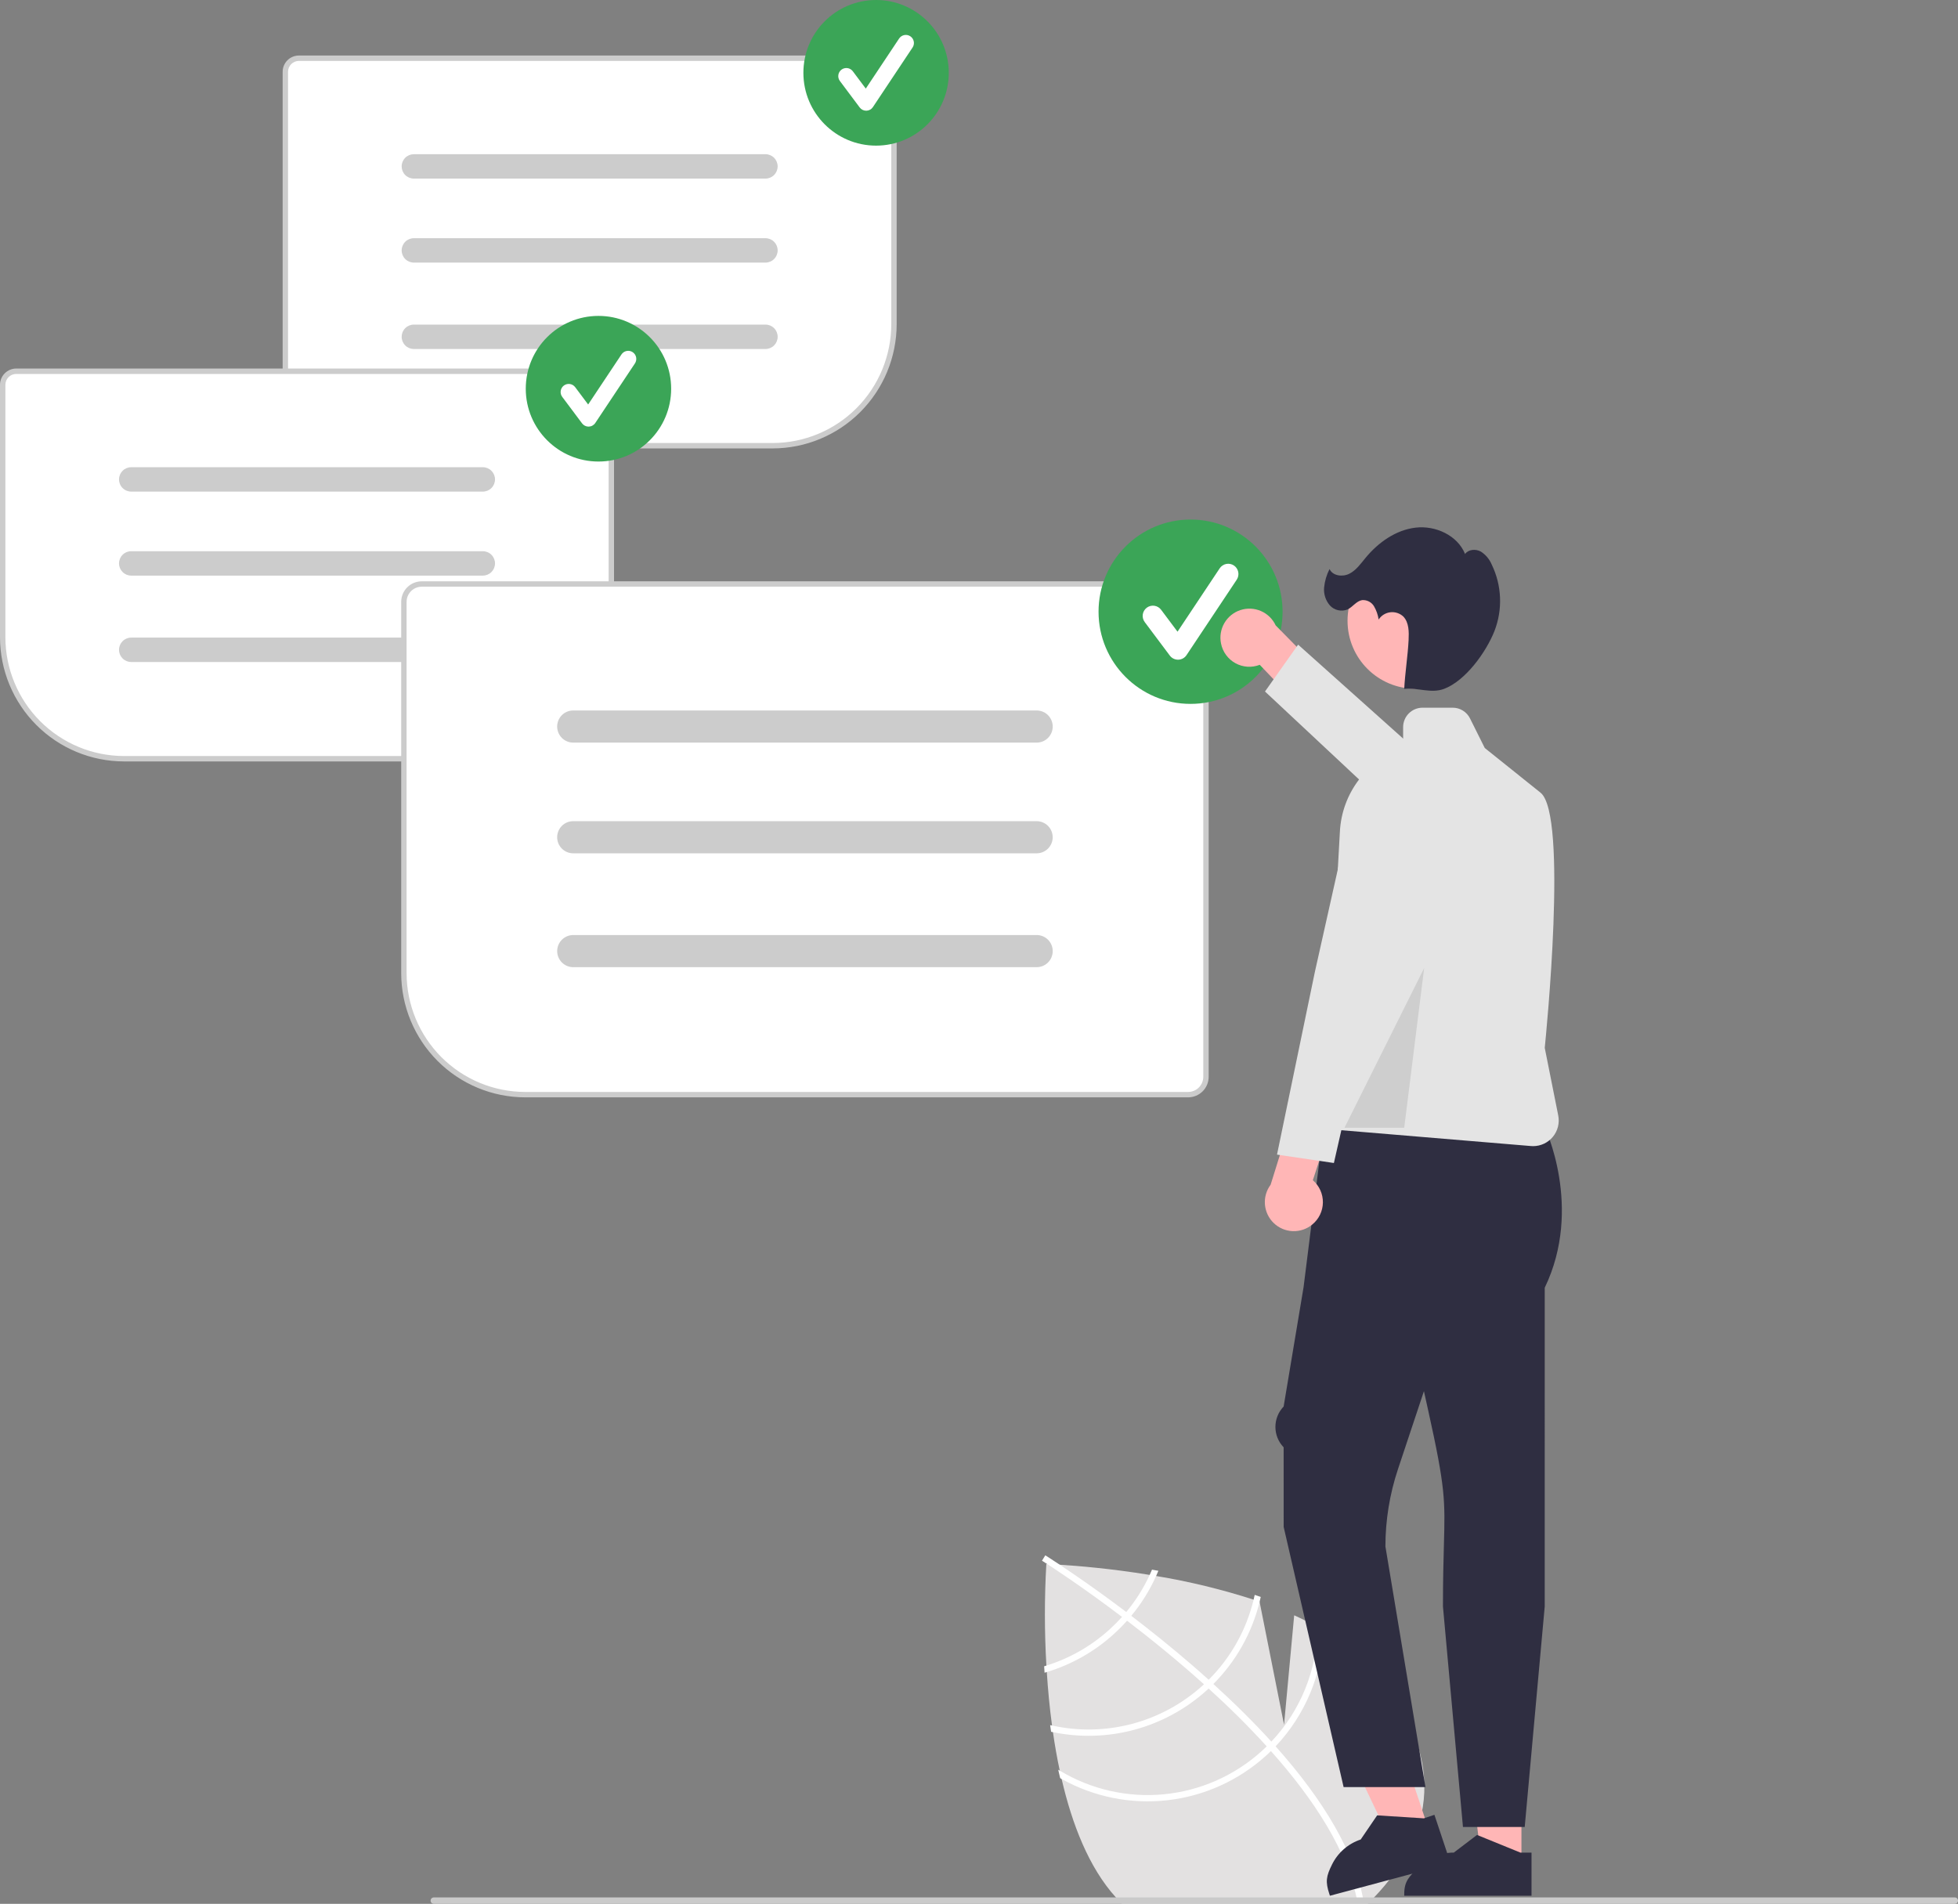 <svg width="289" height="281" viewBox="0 0 289 281" fill="none" xmlns="http://www.w3.org/2000/svg">
<rect x="0" y="0" width="289" height="281" fill="#808080" stroke="none"/>
<g clip-path="url(#clip0_1663_2568)">
<path d="M202.817 280.051C202.514 280.37 202.2 280.685 201.882 281H165.591C165.292 280.693 164.998 280.378 164.703 280.051C164.692 280.039 164.679 280.023 164.668 280.011C160.725 275.636 158.243 269.275 156.695 262.568C156.595 262.162 156.508 261.751 156.42 261.337C156.015 259.452 155.684 257.547 155.414 255.658C155.366 255.331 155.318 255.005 155.279 254.678C154.913 251.964 154.666 249.294 154.507 246.787C154.487 246.464 154.467 246.15 154.447 245.835C154.156 240.844 154.153 235.841 154.439 230.851C154.439 230.851 154.487 230.851 154.579 230.855C154.845 230.867 155.485 230.894 156.428 230.95C159.026 231.11 163.928 231.508 169.692 232.449C170.007 232.5 170.325 232.556 170.643 232.612C175.519 233.419 180.329 234.586 185.033 236.103C185.328 236.203 185.618 236.302 185.912 236.402L185.916 236.422L189.525 254.558L191.021 238.414C192.21 238.952 193.368 239.526 194.478 240.14C194.788 240.311 195.091 240.483 195.389 240.658C197.927 242.098 200.23 243.918 202.22 246.054C214.056 259.193 211.521 270.937 202.817 280.051Z" fill="#E3E1E1"/>
<path d="M187.65 257.054L188.279 257.753C195.552 265.905 199.892 273.473 201.229 280.356C201.25 280.456 201.265 280.556 201.286 280.656L200.821 280.744L200.372 280.823C199.008 273.319 193.927 265.562 187.586 258.449C187.384 258.218 187.178 257.983 186.966 257.755C184.255 254.767 181.341 251.901 178.394 249.222C178.167 249.012 177.934 248.803 177.702 248.593C173.793 245.076 169.861 241.895 166.355 239.213C166.108 239.022 165.857 238.834 165.61 238.65C159.656 234.135 155.037 231.143 154.007 230.487C153.883 230.405 153.813 230.361 153.797 230.351L154.041 229.961L154.041 229.954L154.288 229.562C154.304 229.572 154.54 229.716 154.967 229.995C156.57 231.03 160.877 233.878 166.236 237.927C166.477 238.111 166.727 238.299 166.974 238.489C169.822 240.663 172.937 243.153 176.083 245.879C176.874 246.563 177.645 247.245 178.397 247.926C178.633 248.133 178.866 248.343 179.093 248.552C182.279 251.448 185.131 254.282 187.65 257.054Z" fill="white"/>
<path d="M170.035 231.676C169.927 231.935 169.812 232.194 169.693 232.449C168.784 234.419 167.622 236.261 166.235 237.928C166.033 238.168 165.826 238.411 165.611 238.65C165.03 239.291 164.412 239.912 163.757 240.511C161.076 242.941 157.9 244.758 154.447 245.835C154.336 245.871 154.229 245.907 154.117 245.939C154.137 246.253 154.157 246.564 154.177 246.887C154.288 246.855 154.396 246.823 154.507 246.787C158.17 245.681 161.542 243.773 164.377 241.2C165.071 240.573 165.731 239.909 166.355 239.212C166.57 238.977 166.777 238.733 166.975 238.49C168.458 236.706 169.692 234.729 170.643 232.612C170.755 232.357 170.866 232.102 170.974 231.843C170.656 231.787 170.341 231.732 170.035 231.676Z" fill="white"/>
<path d="M185.196 235.398C185.148 235.634 185.092 235.869 185.033 236.104C183.954 240.584 181.657 244.676 178.397 247.928C178.17 248.155 177.939 248.378 177.701 248.593C177.633 248.661 177.557 248.733 177.486 248.796C174.52 251.478 170.957 253.412 167.094 254.435C163.231 255.458 159.18 255.542 155.278 254.679C155.187 254.663 155.091 254.639 155 254.619C155.048 254.946 155.092 255.276 155.143 255.603C155.235 255.623 155.322 255.643 155.414 255.659C159.414 256.488 163.554 256.361 167.496 255.289C171.439 254.216 175.074 252.228 178.106 249.486C178.202 249.398 178.301 249.315 178.393 249.223C178.632 249 178.862 248.777 179.093 248.553C182.43 245.209 184.789 241.014 185.916 236.423C185.976 236.183 186.031 235.944 186.083 235.705C185.789 235.602 185.494 235.498 185.196 235.398Z" fill="white"/>
<path d="M194.478 239.467C194.482 239.69 194.482 239.917 194.478 240.14C194.411 246.438 191.973 252.479 187.651 257.053C187.428 257.292 187.197 257.523 186.966 257.755C186.716 257.998 186.465 258.241 186.207 258.472C182.204 262.085 177.149 264.314 171.786 264.83C166.422 265.346 161.036 264.121 156.42 261.337C156.341 261.296 156.264 261.251 156.189 261.202C156.285 261.624 156.38 262.039 156.484 262.453C156.555 262.493 156.623 262.533 156.695 262.569C161.444 265.221 166.903 266.319 172.306 265.709C177.709 265.099 182.787 262.811 186.827 259.165C187.086 258.93 187.344 258.695 187.587 258.448C187.826 258.221 188.052 257.99 188.279 257.751C192.662 253.12 195.193 247.037 195.389 240.658C195.397 240.443 195.401 240.228 195.401 240.013C195.098 239.825 194.788 239.646 194.478 239.467Z" fill="white"/>
<path d="M114.048 65.985H44.113C43.531 65.984 42.973 65.752 42.562 65.34C42.15 64.928 41.919 64.369 41.918 63.786V10.595C41.919 10.011 42.15 9.453 42.562 9.04C42.973 8.628 43.531 8.396 44.113 8.396H129.954C130.536 8.396 131.094 8.628 131.506 9.04C131.917 9.453 132.149 10.011 132.149 10.595V47.853C132.144 52.66 130.235 57.269 126.842 60.668C123.448 64.067 118.847 65.98 114.048 65.985Z" fill="white"/>
<path d="M114.047 66.184H44.113C43.478 66.183 42.87 65.931 42.421 65.481C41.972 65.031 41.719 64.422 41.719 63.786V10.595C41.719 9.959 41.972 9.349 42.421 8.9C42.87 8.45 43.478 8.197 44.113 8.196H129.954C130.589 8.197 131.197 8.45 131.646 8.9C132.095 9.349 132.347 9.959 132.348 10.595V47.853C132.342 52.713 130.413 57.372 126.982 60.809C123.551 64.246 118.899 66.179 114.047 66.184ZM44.113 8.993C43.689 8.994 43.283 9.163 42.983 9.463C42.683 9.763 42.515 10.17 42.514 10.595V63.786C42.515 64.211 42.684 64.618 42.983 64.918C43.283 65.218 43.689 65.387 44.113 65.387H114.047C118.688 65.382 123.138 63.533 126.419 60.246C129.701 56.959 131.547 52.502 131.552 47.853V10.595C131.552 10.17 131.383 9.763 131.084 9.463C130.784 9.163 130.378 8.994 129.954 8.993H44.113Z" fill="#CCCCCC"/>
<path d="M112.986 26.359H61.082C60.605 26.359 60.148 26.17 59.811 25.832C59.474 25.495 59.285 25.037 59.285 24.559C59.285 24.082 59.474 23.624 59.811 23.287C60.148 22.949 60.605 22.76 61.082 22.76H112.986C113.462 22.761 113.918 22.95 114.254 23.288C114.591 23.625 114.78 24.083 114.78 24.559C114.78 25.036 114.591 25.494 114.254 25.831C113.918 26.169 113.462 26.358 112.986 26.359Z" fill="#CCCCCC"/>
<path d="M112.986 38.758H61.082C60.605 38.758 60.148 38.568 59.811 38.23C59.474 37.893 59.285 37.435 59.285 36.958C59.285 36.481 59.474 36.023 59.811 35.685C60.148 35.348 60.605 35.158 61.082 35.158H112.986C113.462 35.158 113.919 35.348 114.256 35.685C114.593 36.023 114.782 36.481 114.782 36.958C114.782 37.435 114.593 37.893 114.256 38.23C113.919 38.568 113.462 38.758 112.986 38.758Z" fill="#CCCCCC"/>
<path d="M112.986 51.51H61.082C60.605 51.51 60.148 51.32 59.811 50.983C59.474 50.645 59.285 50.187 59.285 49.71C59.285 49.233 59.474 48.775 59.811 48.437C60.148 48.1 60.605 47.91 61.082 47.91H112.986C113.462 47.91 113.919 48.1 114.256 48.437C114.593 48.775 114.782 49.233 114.782 49.71C114.782 50.187 114.593 50.645 114.256 50.983C113.919 51.32 113.462 51.51 112.986 51.51Z" fill="#CCCCCC"/>
<path d="M129.309 21.495C135.235 21.495 140.038 16.683 140.038 10.747C140.038 4.812 135.235 0 129.309 0C123.384 0 118.58 4.812 118.58 10.747C118.58 16.683 123.384 21.495 129.309 21.495Z" fill="#3BA557"/>
<path d="M127.847 16.34C127.662 16.34 127.479 16.297 127.313 16.214C127.148 16.131 127.003 16.011 126.892 15.862L123.965 11.953C123.871 11.827 123.803 11.684 123.764 11.532C123.725 11.38 123.716 11.222 123.739 11.066C123.761 10.911 123.813 10.761 123.893 10.626C123.973 10.491 124.079 10.373 124.204 10.279C124.329 10.185 124.472 10.116 124.624 10.077C124.776 10.039 124.934 10.03 125.089 10.052C125.244 10.074 125.393 10.127 125.528 10.207C125.663 10.287 125.781 10.393 125.875 10.518L127.79 13.076L132.708 5.686C132.884 5.422 133.157 5.239 133.467 5.177C133.778 5.114 134.1 5.178 134.363 5.354C134.627 5.53 134.809 5.803 134.872 6.114C134.934 6.425 134.87 6.748 134.694 7.012L128.84 15.808C128.734 15.967 128.592 16.099 128.425 16.191C128.258 16.284 128.071 16.335 127.88 16.34C127.869 16.34 127.858 16.34 127.847 16.34Z" fill="white"/>
<path d="M88.236 112.184H18.301C13.502 112.179 8.901 110.267 5.507 106.868C2.114 103.468 0.205 98.859 0.199 94.052V56.794C0.2 56.211 0.431 55.652 0.843 55.24C1.255 54.827 1.812 54.595 2.395 54.595H88.236C88.817 54.595 89.376 54.827 89.787 55.24C90.199 55.652 90.43 56.211 90.431 56.794V109.985C90.43 110.568 90.199 111.127 89.787 111.54C89.376 111.952 88.817 112.184 88.236 112.184Z" fill="white"/>
<path d="M88.235 112.384H18.301C13.449 112.378 8.797 110.445 5.366 107.008C1.935 103.572 0.006 98.912 0 94.052V56.794C0.001 56.158 0.253 55.548 0.702 55.099C1.151 54.649 1.759 54.396 2.394 54.395H88.235C88.87 54.396 89.478 54.649 89.927 55.099C90.376 55.548 90.629 56.158 90.629 56.794V109.985C90.629 110.621 90.376 111.231 89.927 111.68C89.478 112.13 88.87 112.383 88.235 112.384ZM2.394 55.193C1.97 55.193 1.564 55.362 1.264 55.662C0.965 55.962 0.796 56.369 0.796 56.794V94.052C0.801 98.701 2.647 103.158 5.929 106.445C9.21 109.732 13.66 111.581 18.301 111.587H88.235C88.659 111.586 89.065 111.417 89.365 111.117C89.665 110.817 89.833 110.41 89.834 109.985V56.794C89.833 56.369 89.665 55.962 89.365 55.662C89.065 55.362 88.659 55.193 88.235 55.193H2.394Z" fill="#CCCCCC"/>
<path d="M71.267 72.558H19.363C18.887 72.558 18.43 72.369 18.093 72.031C17.756 71.694 17.566 71.236 17.566 70.759C17.566 70.281 17.756 69.824 18.093 69.486C18.43 69.149 18.887 68.959 19.363 68.959H71.267C71.743 68.959 72.201 69.149 72.537 69.486C72.874 69.824 73.064 70.281 73.064 70.759C73.064 71.236 72.874 71.694 72.537 72.031C72.201 72.369 71.743 72.558 71.267 72.558Z" fill="#CCCCCC"/>
<path d="M71.267 84.957H19.363C18.887 84.957 18.43 84.767 18.093 84.43C17.756 84.092 17.566 83.635 17.566 83.157C17.566 82.68 17.756 82.222 18.093 81.885C18.43 81.547 18.887 81.357 19.363 81.357H71.267C71.743 81.357 72.201 81.547 72.537 81.885C72.874 82.222 73.064 82.68 73.064 83.157C73.064 83.635 72.874 84.092 72.537 84.43C72.201 84.767 71.743 84.957 71.267 84.957Z" fill="#CCCCCC"/>
<path d="M71.267 97.709H19.363C18.887 97.709 18.43 97.519 18.093 97.182C17.756 96.844 17.566 96.386 17.566 95.909C17.566 95.432 17.756 94.974 18.093 94.636C18.43 94.299 18.887 94.109 19.363 94.109H71.267C71.743 94.109 72.201 94.299 72.537 94.636C72.874 94.974 73.064 95.432 73.064 95.909C73.064 96.386 72.874 96.844 72.537 97.182C72.201 97.519 71.743 97.709 71.267 97.709Z" fill="#CCCCCC"/>
<path d="M88.333 68.121C94.258 68.121 99.062 63.309 99.062 57.373C99.062 51.438 94.258 46.626 88.333 46.626C82.407 46.626 77.603 51.438 77.603 57.373C77.603 63.309 82.407 68.121 88.333 68.121Z" fill="#3BA557"/>
<path d="M86.868 62.967C86.683 62.967 86.501 62.923 86.335 62.84C86.169 62.757 86.025 62.637 85.914 62.488L82.987 58.579C82.893 58.453 82.824 58.31 82.785 58.158C82.746 58.006 82.738 57.848 82.76 57.692C82.782 57.537 82.835 57.387 82.915 57.252C82.994 57.117 83.1 56.999 83.225 56.905C83.351 56.811 83.493 56.742 83.645 56.703C83.797 56.664 83.955 56.656 84.11 56.678C84.266 56.7 84.415 56.753 84.55 56.833C84.684 56.913 84.802 57.019 84.896 57.144L86.811 59.702L91.73 52.312C91.905 52.048 92.178 51.865 92.489 51.803C92.799 51.74 93.121 51.804 93.385 51.98C93.648 52.156 93.831 52.429 93.893 52.74C93.955 53.051 93.891 53.374 93.716 53.638L87.862 62.434C87.756 62.593 87.613 62.724 87.446 62.817C87.279 62.91 87.093 62.961 86.902 62.966C86.891 62.966 86.879 62.967 86.868 62.967Z" fill="white"/>
<path d="M175.372 161.765H77.518C72.719 161.76 68.117 159.848 64.724 156.448C61.33 153.049 59.421 148.44 59.416 143.633V88.832C59.417 88.08 59.715 87.36 60.246 86.828C60.776 86.297 61.495 85.998 62.246 85.997H175.372C176.122 85.998 176.841 86.297 177.372 86.828C177.902 87.36 178.201 88.08 178.202 88.832V158.93C178.201 159.682 177.902 160.402 177.372 160.934C176.841 161.465 176.122 161.764 175.372 161.765Z" fill="white"/>
<path d="M175.372 161.964H77.517C72.665 161.959 68.014 160.026 64.583 156.589C61.152 153.152 59.222 148.493 59.217 143.633V88.832C59.218 88.027 59.537 87.256 60.105 86.687C60.673 86.119 61.443 85.799 62.245 85.798H175.372C176.175 85.799 176.944 86.119 177.512 86.688C178.08 87.256 178.399 88.027 178.4 88.832V158.93C178.399 159.735 178.08 160.506 177.512 161.075C176.944 161.643 176.175 161.963 175.372 161.964ZM62.245 86.595C61.654 86.596 61.086 86.832 60.667 87.251C60.249 87.67 60.013 88.239 60.013 88.832V143.633C60.018 148.282 61.864 152.739 65.145 156.026C68.427 159.313 72.876 161.162 77.517 161.167H175.372C175.964 161.167 176.531 160.931 176.95 160.511C177.368 160.092 177.604 159.523 177.604 158.93V88.832C177.604 88.239 177.368 87.67 176.95 87.251C176.531 86.832 175.964 86.596 175.372 86.595H62.245Z" fill="#CCCCCC"/>
<path d="M153.009 109.607H84.607C84.296 109.607 83.988 109.546 83.7 109.427C83.412 109.308 83.151 109.134 82.931 108.913C82.711 108.693 82.536 108.431 82.417 108.143C82.298 107.855 82.236 107.547 82.236 107.235C82.236 106.923 82.298 106.615 82.417 106.327C82.536 106.039 82.711 105.777 82.931 105.557C83.151 105.337 83.412 105.162 83.7 105.043C83.988 104.924 84.296 104.863 84.607 104.863H153.009C153.32 104.863 153.628 104.924 153.916 105.043C154.204 105.162 154.465 105.337 154.685 105.557C154.905 105.777 155.08 106.039 155.199 106.327C155.319 106.615 155.38 106.923 155.38 107.235C155.38 107.547 155.319 107.855 155.199 108.143C155.08 108.431 154.905 108.693 154.685 108.913C154.465 109.134 154.204 109.308 153.916 109.427C153.628 109.546 153.32 109.607 153.009 109.607Z" fill="#CCCCCC"/>
<path d="M153.009 125.946H84.607C84.296 125.946 83.988 125.885 83.7 125.766C83.412 125.647 83.151 125.472 82.931 125.252C82.711 125.032 82.536 124.77 82.417 124.482C82.298 124.194 82.236 123.886 82.236 123.574C82.236 123.262 82.298 122.954 82.417 122.666C82.536 122.378 82.711 122.116 82.931 121.896C83.151 121.675 83.412 121.501 83.7 121.382C83.988 121.263 84.296 121.202 84.607 121.202H153.009C153.637 121.202 154.239 121.452 154.683 121.897C155.127 122.342 155.377 122.945 155.377 123.574C155.377 124.203 155.127 124.806 154.683 125.251C154.239 125.696 153.637 125.946 153.009 125.946Z" fill="#CCCCCC"/>
<path d="M153.01 142.751H84.608C83.98 142.751 83.378 142.501 82.934 142.057C82.49 141.612 82.24 141.009 82.24 140.38C82.24 139.751 82.49 139.147 82.934 138.702C83.378 138.258 83.98 138.008 84.608 138.008H153.01C153.321 138.007 153.629 138.068 153.917 138.187C154.205 138.306 154.466 138.481 154.686 138.701C154.906 138.922 155.081 139.183 155.2 139.471C155.319 139.759 155.381 140.068 155.381 140.38C155.381 140.691 155.319 141 155.2 141.288C155.081 141.576 154.906 141.837 154.686 142.058C154.466 142.278 154.205 142.453 153.917 142.572C153.629 142.691 153.321 142.752 153.01 142.751Z" fill="#CCCCCC"/>
<path d="M175.726 103.891C183.227 103.891 189.308 97.8 189.308 90.286C189.308 82.773 183.227 76.682 175.726 76.682C168.225 76.682 162.145 82.773 162.145 90.286C162.145 97.8 168.225 103.891 175.726 103.891Z" fill="#3BA557"/>
<path d="M173.874 97.368C173.64 97.368 173.408 97.313 173.199 97.208C172.989 97.103 172.806 96.951 172.666 96.763L168.96 91.814C168.841 91.655 168.755 91.474 168.705 91.281C168.656 91.089 168.645 90.888 168.673 90.692C168.701 90.495 168.768 90.306 168.869 90.135C168.97 89.964 169.104 89.814 169.263 89.695C169.421 89.576 169.602 89.489 169.794 89.44C169.986 89.39 170.186 89.379 170.383 89.408C170.579 89.436 170.768 89.502 170.939 89.604C171.109 89.705 171.259 89.839 171.378 89.998L173.802 93.235L180.028 83.88C180.25 83.547 180.596 83.316 180.989 83.237C181.381 83.159 181.789 83.24 182.122 83.462C182.455 83.685 182.686 84.03 182.765 84.424C182.844 84.817 182.764 85.225 182.542 85.559L175.131 96.694C174.997 96.895 174.817 97.062 174.606 97.179C174.394 97.296 174.158 97.361 173.916 97.368C173.902 97.368 173.888 97.368 173.874 97.368Z" fill="white"/>
<path d="M210.912 270.139L205.387 271.99L195.629 251.521L203.785 248.789L210.912 270.139Z" fill="#FFB6B6"/>
<path d="M214.114 275.032L196.296 279.805L196.221 279.58C195.602 277.724 195.741 276.933 196.612 275.182C197.039 274.32 197.632 273.551 198.357 272.92C199.082 272.289 199.925 271.808 200.837 271.505L200.837 271.505L203.266 267.941L210.164 268.38L211.719 267.859L214.114 275.032Z" fill="#2F2E41"/>
<path d="M224.565 275.343H218.739L215.967 252.831L224.566 252.831L224.565 275.343Z" fill="#FFB6B6"/>
<path d="M226.051 279.805L207.264 279.804V279.566C207.264 277.61 208.024 276.966 209.406 275.582C210.083 274.9 210.889 274.359 211.777 273.991C212.664 273.623 213.616 273.434 214.576 273.437H214.577L218.008 270.829L224.411 273.437L226.051 273.437L226.051 279.805Z" fill="#2F2E41"/>
<path d="M180.221 94.972C180.341 95.584 180.593 96.162 180.96 96.665C181.327 97.168 181.799 97.585 182.345 97.885C182.89 98.185 183.494 98.362 184.114 98.404C184.735 98.445 185.357 98.349 185.937 98.124L192.664 105.158L197.929 102.106L188.29 92.306C187.847 91.355 187.071 90.6 186.11 90.184C185.148 89.768 184.067 89.72 183.073 90.049C182.078 90.377 181.238 91.06 180.713 91.968C180.187 92.875 180.012 93.944 180.221 94.972Z" fill="#FFB6B6"/>
<path d="M223.754 130.343L226.787 127.2L209.251 110.931L191.601 95.145L186.713 102.064L205.208 119.358L223.754 130.343Z" fill="#E4E4E4"/>
<path d="M212.979 237.106C212.979 233.156 213.057 230.339 213.119 228.075C213.303 221.451 213.352 219.67 210.821 208.262L210.171 205.332L206.338 216.85C205.114 220.525 204.488 224.373 204.485 228.246L210.396 263.767H198.316L189.469 225.366L189.465 213.619C188.686 212.811 188.25 211.732 188.25 210.608C188.25 209.485 188.686 208.405 189.465 207.597L192.404 189.999L195.379 166.282H227.965C227.965 166.282 233.716 178.222 228.001 190.066L228 237.12L225.048 269.655H215.932L212.979 237.106Z" fill="#2F2E41"/>
<path d="M225.974 169.152L195.494 166.608L195.336 166.595L197.768 122.737C197.911 119.979 198.877 117.328 200.541 115.127C202.205 112.925 204.49 111.275 207.101 110.389V107.319C207.102 106.56 207.404 105.831 207.94 105.294C208.476 104.757 209.203 104.455 209.962 104.454H214.415C214.947 104.452 215.468 104.6 215.92 104.88C216.373 105.16 216.737 105.561 216.974 106.038L219.151 110.401L227.386 117C231.453 120.259 228.18 152.936 228.004 154.66L229.995 164.636C230.105 165.184 230.092 165.75 229.956 166.293C229.821 166.836 229.568 167.343 229.214 167.776C228.861 168.209 228.416 168.558 227.911 168.799C227.407 169.039 226.855 169.164 226.297 169.166C226.19 169.165 226.082 169.161 225.974 169.152Z" fill="#E4E4E4"/>
<path d="M193.695 180.732C194.177 180.338 194.567 179.843 194.837 179.281C195.107 178.72 195.251 178.106 195.259 177.483C195.267 176.86 195.138 176.243 194.882 175.675C194.625 175.107 194.248 174.602 193.776 174.196L196.8 164.939L191.632 161.726L187.545 174.86C186.916 175.699 186.617 176.74 186.704 177.786C186.791 178.831 187.258 179.809 188.016 180.533C188.774 181.256 189.771 181.677 190.818 181.713C191.865 181.75 192.889 181.401 193.695 180.732Z" fill="#FFB6B6"/>
<path d="M204.325 117.796L200.129 116.395L194.068 143.481L188.486 170.418L196.882 171.655L203.393 143.014L204.325 117.796Z" fill="#E4E4E4"/>
<path d="M208.907 101.652C214.436 101.652 218.917 97.162 218.917 91.624C218.917 86.086 214.436 81.597 208.907 81.597C203.378 81.597 198.896 86.086 198.896 91.624C198.896 97.162 203.378 101.652 208.907 101.652Z" fill="#FFB6B6"/>
<path d="M195.438 86.713C195.531 85.763 195.803 84.839 196.24 83.99C196.708 85.01 198.167 85.187 199.166 84.679C200.166 84.172 200.835 83.208 201.549 82.344C203.433 80.063 206.024 78.212 208.96 77.875C211.897 77.538 215.133 79.023 216.243 81.767C216.74 81.075 217.803 80.998 218.554 81.4C219.28 81.859 219.846 82.531 220.176 83.324C220.915 84.843 221.332 86.499 221.402 88.187C221.473 89.875 221.193 91.559 220.583 93.134C219.346 96.269 216.293 100.491 213.143 101.674C211.23 102.392 209.298 101.473 207.264 101.674C207.371 99.451 207.801 96.707 207.908 94.483C207.966 93.266 207.975 91.903 207.144 91.012C206.89 90.769 206.585 90.586 206.252 90.475C205.918 90.364 205.565 90.328 205.216 90.368C204.867 90.409 204.532 90.526 204.233 90.711C203.934 90.896 203.68 91.145 203.488 91.439C203.385 90.748 203.152 90.082 202.801 89.478C202.621 89.179 202.361 88.935 202.05 88.776C201.739 88.617 201.39 88.547 201.042 88.576C200.193 88.715 199.668 89.589 198.889 89.954C198.446 90.132 197.96 90.17 197.495 90.063C197.03 89.957 196.609 89.71 196.288 89.357C195.976 88.996 195.74 88.576 195.594 88.122C195.448 87.668 195.395 87.189 195.438 86.713Z" fill="#2F2E41"/>
<path opacity="0.1" d="M210.202 142.893L198.445 166.446H207.263L210.202 142.893Z" fill="black"/>
<path d="M289.001 280.526C289.001 280.588 288.989 280.65 288.965 280.708C288.941 280.765 288.906 280.818 288.862 280.862C288.818 280.906 288.766 280.941 288.709 280.965C288.651 280.988 288.589 281 288.527 281H64.03C63.904 281 63.784 280.95 63.695 280.861C63.606 280.772 63.557 280.652 63.557 280.526C63.557 280.4 63.606 280.28 63.695 280.191C63.784 280.102 63.904 280.052 64.03 280.052H288.527C288.589 280.052 288.651 280.064 288.709 280.087C288.766 280.111 288.818 280.146 288.862 280.19C288.906 280.234 288.941 280.287 288.965 280.344C288.989 280.402 289.001 280.464 289.001 280.526Z" fill="#CACACA"/>
</g>
<defs>
<clipPath id="clip0_1663_2568">
<rect width="289" height="281" fill="white"/>
</clipPath>
</defs>
</svg>
